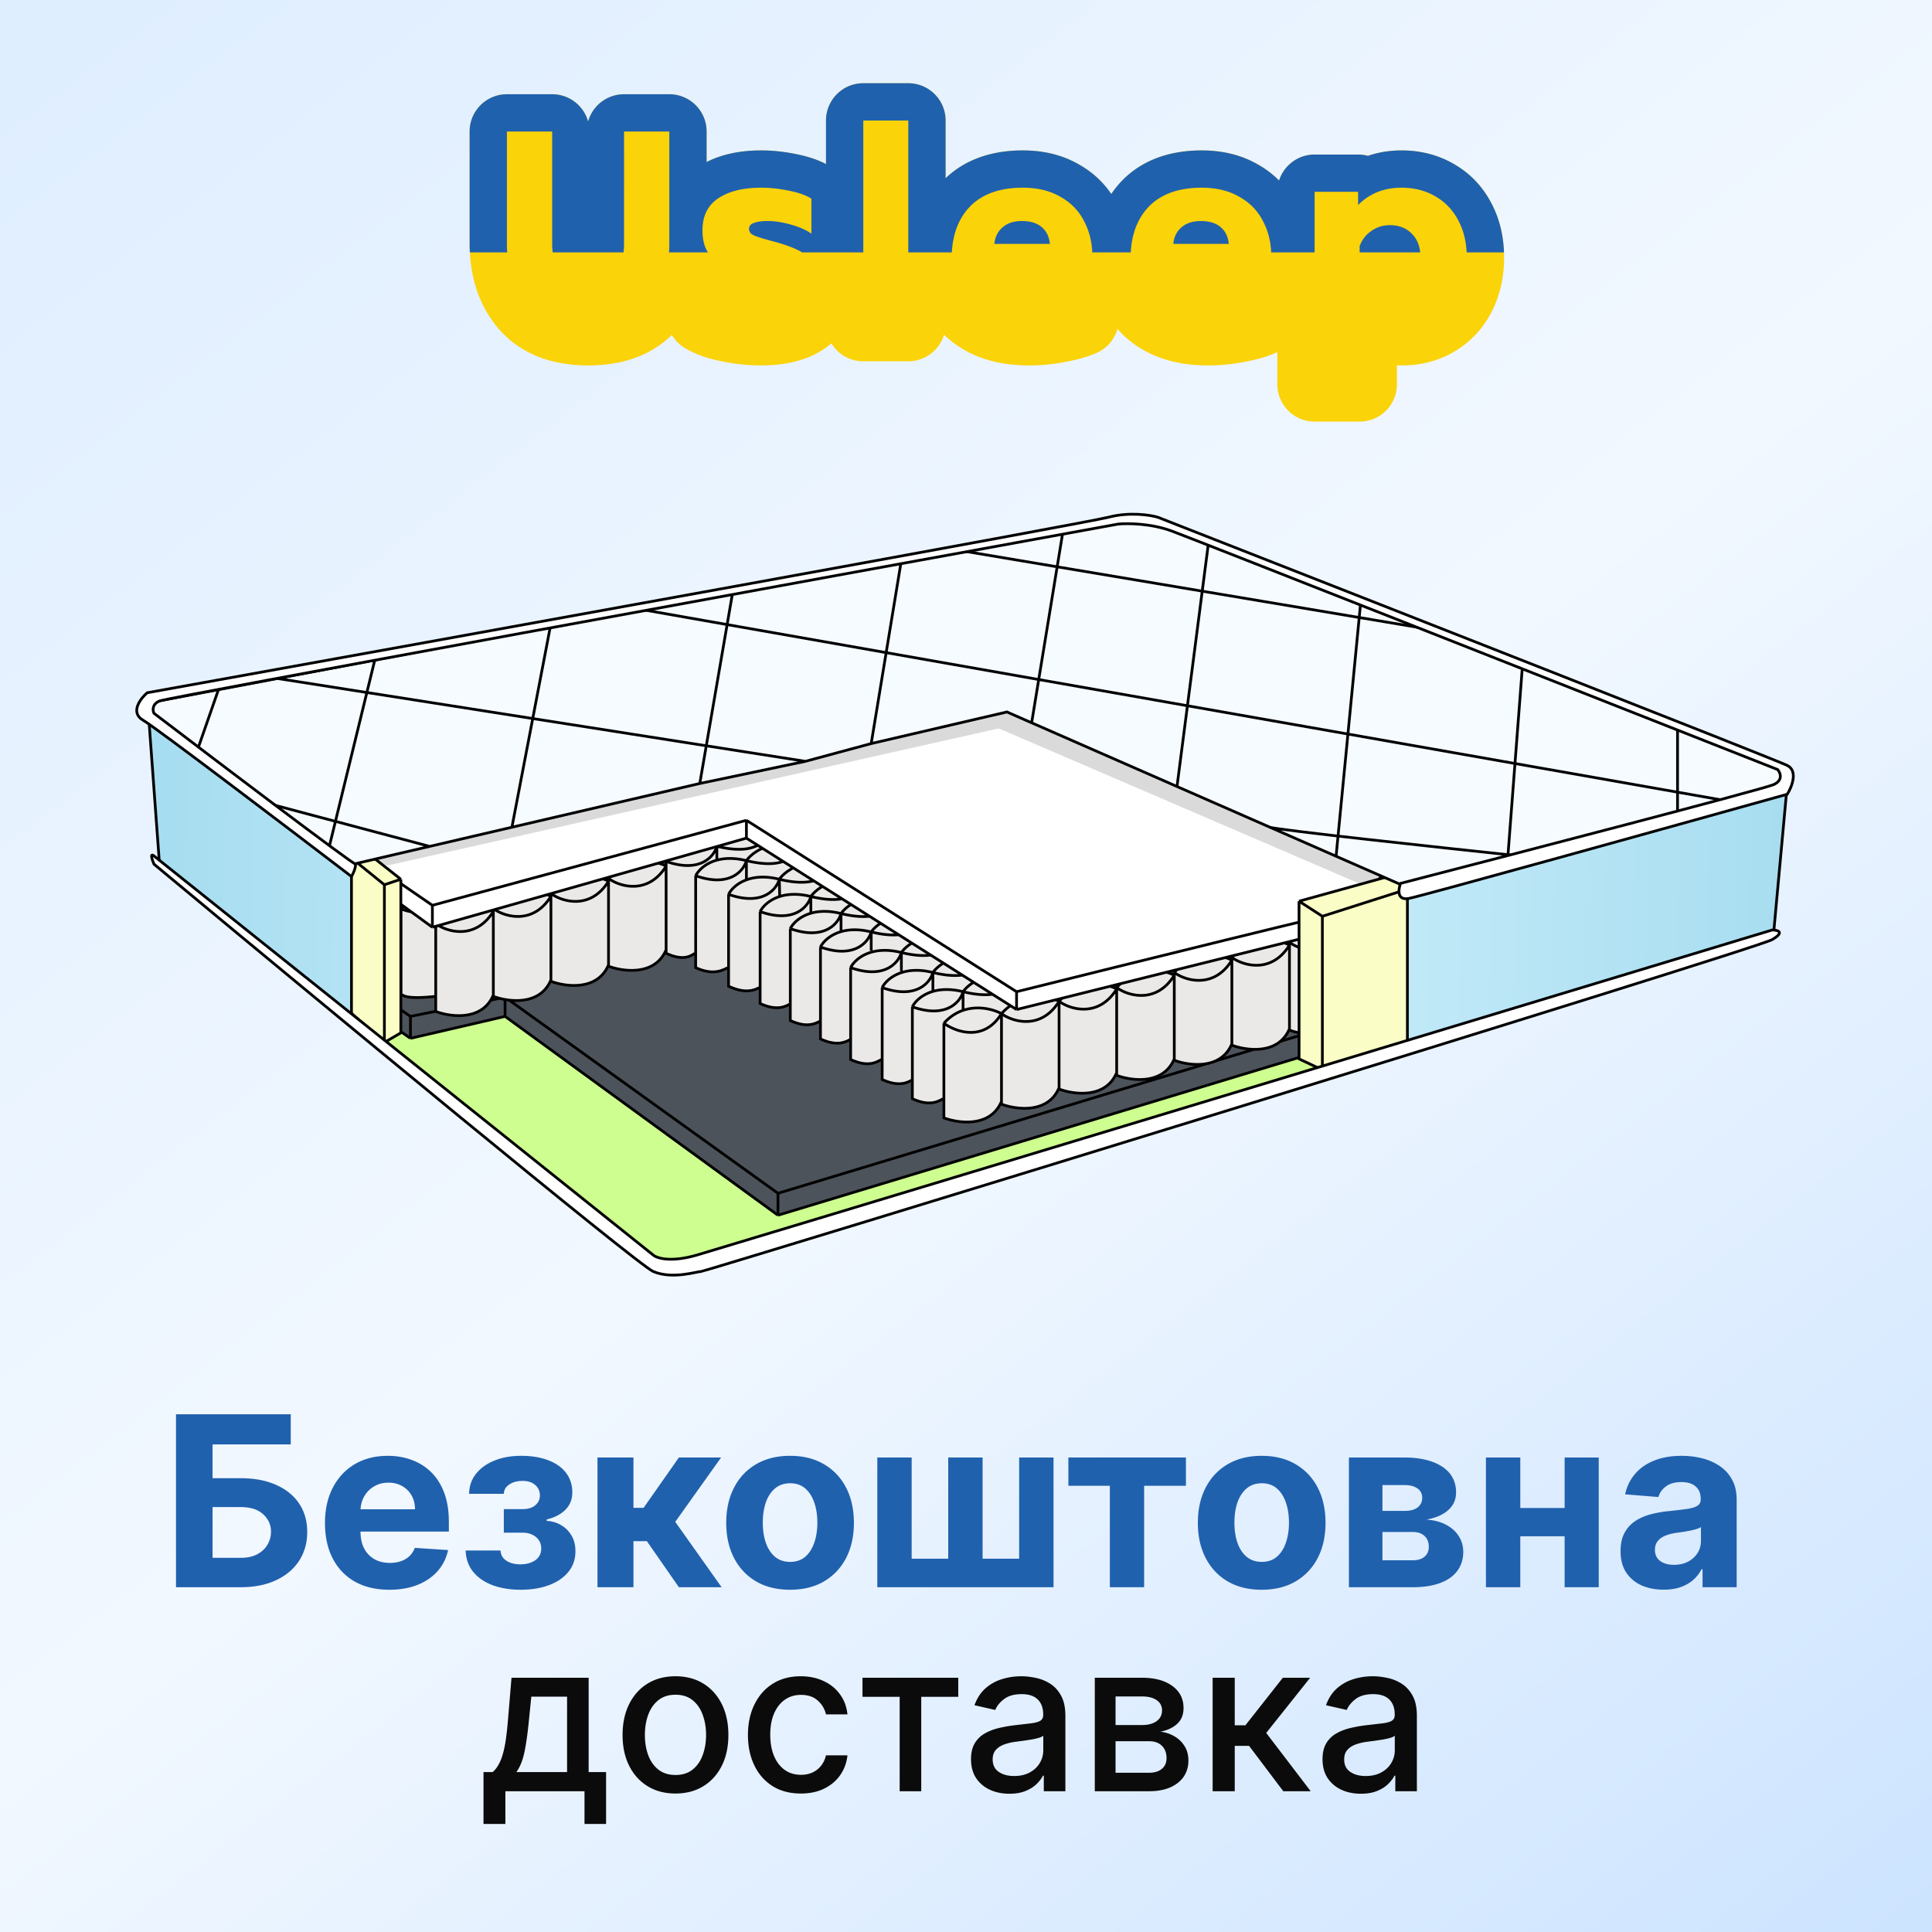 <svg xmlns="http://www.w3.org/2000/svg" width="650" height="650" fill="none" viewBox="0 0 650 650">
  <g clip-path="url(#a)">
    <path fill="#fff" d="M0 0h650v650H0z"/>
    <path fill="url(#b)" d="M0 0h650v658H0z"/>
    <mask id="c" width="349" height="115" x="157.547" y="27.547" fill="#000" maskUnits="userSpaceOnUse">
      <path fill="#fff" d="M157.547 27.547h349v115h-349z"/>
      <path d="M197.908 110.399c-9.063 0-15.889-2.594-20.478-7.782-4.589-5.25-6.883-12.167-6.883-20.752V44.253h15.229V82.05c0 4.324 1.061 7.597 3.184 9.82 2.179 2.224 5.162 3.335 8.948 3.335 3.786 0 6.74-1.111 8.862-3.335 2.123-2.223 3.184-5.496 3.184-9.82V44.253h15.229v37.612c0 8.647-2.294 15.564-6.883 20.752-4.532 5.188-11.329 7.782-20.392 7.782Zm57.965 0c-3.327 0-6.797-.371-10.411-1.112-3.614-.679-6.482-1.668-8.604-2.965v-11.95c2.352 1.482 5.162 2.717 8.432 3.705 3.327.927 6.367 1.39 9.12 1.39 2.008 0 3.471-.154 4.388-.463.918-.31 1.377-.927 1.377-1.853 0-.741-.315-1.328-.946-1.76-.574-.494-1.664-.989-3.27-1.483a107.2 107.2 0 0 0-5.421-1.76c-3.499-1.111-6.252-2.254-8.26-3.427-2.007-1.174-3.499-2.656-4.474-4.447-.975-1.791-1.462-4.046-1.462-6.763 0-4.817 1.749-8.4 5.248-10.747 3.557-2.408 8.404-3.613 14.541-3.613 2.983 0 6.109.34 9.379 1.02 3.327.679 5.822 1.574 7.485 2.686v11.766c-1.721-1.236-4.015-2.255-6.883-3.058-2.811-.802-5.449-1.204-7.916-1.204-1.95 0-3.47.216-4.56.648-1.09.371-1.635 1.05-1.635 2.039 0 .926.545 1.636 1.635 2.13 1.09.495 3.04 1.112 5.851 1.853 1.835.494 2.61.71 2.323.649 3.671 1.05 6.51 2.223 8.518 3.52 2.008 1.297 3.413 2.841 4.216 4.632.86 1.73 1.291 3.953 1.291 6.67 0 4.262-1.721 7.659-5.163 10.191-3.384 2.47-8.317 3.706-14.799 3.706Zm34.57-69.852h15.144v68.462h-15.144V40.547Zm55.723 69.852c-8.088 0-14.455-2.038-19.101-6.115-4.589-4.076-6.883-9.85-6.883-17.324 0-7.35 2.036-13.155 6.108-17.416 4.13-4.262 10.067-6.393 17.811-6.393 4.933 0 9.149 1.02 12.648 3.058 3.556 1.976 6.224 4.724 8.002 8.245 1.835 3.458 2.753 7.38 2.753 11.765v6.022H334.55c.574 2.47 2.008 4.261 4.302 5.373 2.295 1.112 5.421 1.668 9.379 1.668a47.66 47.66 0 0 0 8.26-.742c2.868-.494 5.335-1.173 7.4-2.038v10.747c-2.123.926-4.79 1.667-8.002 2.223a50.466 50.466 0 0 1-9.723.927Zm7.055-28.349c-.229-2.408-1.147-4.292-2.753-5.65-1.606-1.36-3.814-2.039-6.625-2.039-2.753 0-4.933.71-6.539 2.13-1.606 1.36-2.524 3.212-2.754 5.56h18.671Zm53.14 28.349c-8.088 0-14.455-2.038-19.101-6.115-4.589-4.076-6.883-9.85-6.883-17.324 0-7.35 2.036-13.155 6.109-17.416 4.13-4.262 10.067-6.393 17.81-6.393 4.933 0 9.149 1.02 12.648 3.058 3.557 1.976 6.224 4.724 8.002 8.245 1.836 3.458 2.754 7.38 2.754 11.765v6.022h-32.954c.573 2.47 2.007 4.261 4.302 5.373 2.294 1.112 5.42 1.668 9.378 1.668 2.696 0 5.45-.247 8.26-.742 2.868-.494 5.335-1.173 7.4-2.038v10.747c-2.122.926-4.79 1.667-8.002 2.223a50.466 50.466 0 0 1-9.723.927Zm7.056-28.349c-.23-2.408-1.147-4.292-2.754-5.65-1.606-1.36-3.814-2.039-6.625-2.039-2.753 0-4.933.71-6.539 2.13-1.606 1.36-2.524 3.212-2.753 5.56h18.671Zm28.876-17.509h14.627v4.447c3.843-3.891 8.719-5.837 14.627-5.837 4.302 0 8.117.989 11.444 2.965 3.327 1.915 5.908 4.663 7.743 8.245 1.836 3.52 2.754 7.627 2.754 12.321 0 4.632-.918 8.77-2.754 12.414-1.835 3.582-4.416 6.362-7.743 8.338-3.27 1.976-7.084 2.965-11.444 2.965-2.753 0-5.392-.464-7.916-1.39-2.466-.865-4.531-2.069-6.195-3.613v23.902h-15.143V64.541Zm25.296 33.166c3.098 0 5.593-.988 7.486-2.965 1.893-1.976 2.839-4.663 2.839-8.06 0-3.397-.946-6.052-2.839-7.967-1.893-1.976-4.388-2.964-7.486-2.964-2.294 0-4.359.648-6.195 1.945-1.835 1.235-3.155 2.934-3.958 5.095v7.875c.803 2.162 2.123 3.89 3.958 5.188 1.836 1.235 3.901 1.853 6.195 1.853Z"/>
    </mask>
    <path stroke="#FBD309" stroke-linejoin="round" stroke-width="25.092" d="M197.908 110.399c-9.063 0-15.889-2.594-20.478-7.782-4.589-5.25-6.883-12.167-6.883-20.752V44.253h15.229V82.05c0 4.324 1.061 7.597 3.184 9.82 2.179 2.224 5.162 3.335 8.948 3.335 3.786 0 6.74-1.111 8.862-3.335 2.123-2.223 3.184-5.496 3.184-9.82V44.253h15.229v37.612c0 8.647-2.294 15.564-6.883 20.752-4.532 5.188-11.329 7.782-20.392 7.782Zm57.965 0c-3.327 0-6.797-.371-10.411-1.112-3.614-.679-6.482-1.668-8.604-2.965v-11.95c2.352 1.482 5.162 2.717 8.432 3.705 3.327.927 6.367 1.39 9.12 1.39 2.008 0 3.471-.154 4.388-.463.918-.31 1.377-.927 1.377-1.853 0-.741-.315-1.328-.946-1.76-.574-.494-1.664-.989-3.27-1.483a107.2 107.2 0 0 0-5.421-1.76c-3.499-1.111-6.252-2.254-8.26-3.427-2.007-1.174-3.499-2.656-4.474-4.447-.975-1.791-1.462-4.046-1.462-6.763 0-4.817 1.749-8.4 5.248-10.747 3.557-2.408 8.404-3.613 14.541-3.613 2.983 0 6.109.34 9.379 1.02 3.327.679 5.822 1.574 7.485 2.686v11.766c-1.721-1.236-4.015-2.255-6.883-3.058-2.811-.802-5.449-1.204-7.916-1.204-1.95 0-3.47.216-4.56.648-1.09.371-1.635 1.05-1.635 2.039 0 .926.545 1.636 1.635 2.13 1.09.495 3.04 1.112 5.851 1.853 1.835.494 2.61.71 2.323.649 3.671 1.05 6.51 2.223 8.518 3.52 2.008 1.297 3.413 2.841 4.216 4.632.86 1.73 1.291 3.953 1.291 6.67 0 4.262-1.721 7.659-5.163 10.191-3.384 2.47-8.317 3.706-14.799 3.706Zm34.57-69.852h15.144v68.462h-15.144V40.547Zm55.723 69.852c-8.088 0-14.455-2.038-19.101-6.115-4.589-4.076-6.883-9.85-6.883-17.324 0-7.35 2.036-13.155 6.108-17.416 4.13-4.262 10.067-6.393 17.811-6.393 4.933 0 9.149 1.02 12.648 3.058 3.556 1.976 6.224 4.724 8.002 8.245 1.835 3.458 2.753 7.38 2.753 11.765v6.022H334.55c.574 2.47 2.008 4.261 4.302 5.373 2.295 1.112 5.421 1.668 9.379 1.668a47.66 47.66 0 0 0 8.26-.742c2.868-.494 5.335-1.173 7.4-2.038v10.747c-2.123.926-4.79 1.667-8.002 2.223a50.466 50.466 0 0 1-9.723.927Zm7.055-28.349c-.229-2.408-1.147-4.292-2.753-5.65-1.606-1.36-3.814-2.039-6.625-2.039-2.753 0-4.933.71-6.539 2.13-1.606 1.36-2.524 3.212-2.754 5.56h18.671Zm53.14 28.349c-8.088 0-14.455-2.038-19.101-6.115-4.589-4.076-6.883-9.85-6.883-17.324 0-7.35 2.036-13.155 6.109-17.416 4.13-4.262 10.067-6.393 17.81-6.393 4.933 0 9.149 1.02 12.648 3.058 3.557 1.976 6.224 4.724 8.002 8.245 1.836 3.458 2.754 7.38 2.754 11.765v6.022h-32.954c.573 2.47 2.007 4.261 4.302 5.373 2.294 1.112 5.42 1.668 9.378 1.668 2.696 0 5.45-.247 8.26-.742 2.868-.494 5.335-1.173 7.4-2.038v10.747c-2.122.926-4.79 1.667-8.002 2.223a50.466 50.466 0 0 1-9.723.927Zm7.056-28.349c-.23-2.408-1.147-4.292-2.754-5.65-1.606-1.36-3.814-2.039-6.625-2.039-2.753 0-4.933.71-6.539 2.13-1.606 1.36-2.524 3.212-2.753 5.56h18.671Zm28.876-17.509h14.627v4.447c3.843-3.891 8.719-5.837 14.627-5.837 4.302 0 8.117.989 11.444 2.965 3.327 1.915 5.908 4.663 7.743 8.245 1.836 3.52 2.754 7.627 2.754 12.321 0 4.632-.918 8.77-2.754 12.414-1.835 3.582-4.416 6.362-7.743 8.338-3.27 1.976-7.084 2.965-11.444 2.965-2.753 0-5.392-.464-7.916-1.39-2.466-.865-4.531-2.069-6.195-3.613v23.902h-15.143V64.541Zm25.296 33.166c3.098 0 5.593-.988 7.486-2.965 1.893-1.976 2.839-4.663 2.839-8.06 0-3.397-.946-6.052-2.839-7.967-1.893-1.976-4.388-2.964-7.486-2.964-2.294 0-4.359.648-6.195 1.945-1.835 1.235-3.155 2.934-3.958 5.095v7.875c.803 2.162 2.123 3.89 3.958 5.188 1.836 1.235 3.901 1.853 6.195 1.853Z" mask="url(#c)"/>
    <path fill="#2061AE" d="M158.08 84.921h12.568a44.816 44.816 0 0 1-.102-3.057V44.252h15.229v37.797c0 1.015.059 1.973.176 2.872h23.826c.117-.9.176-1.857.176-2.872V44.252h15.229v37.612a45.46 45.46 0 0 1-.1 3.057h13.106a10.717 10.717 0 0 1-.5-.867 11.08 11.08 0 0 1-.831-2.19l-.01-.04c-.338-1.277-.506-2.715-.506-4.314 0-2.477.462-4.627 1.387-6.451.874-1.723 2.161-3.155 3.861-4.296 1.54-1.042 3.322-1.86 5.345-2.45a25.664 25.664 0 0 1 2.841-.656c1.938-.337 4.056-.507 6.355-.507.681 0 1.369.018 2.065.053 2.353.12 4.79.442 7.314.966a34.56 34.56 0 0 1 3.539.903l.055.017c1.597.511 2.894 1.1 3.891 1.767v11.766c-1.539-1.105-3.537-2.037-5.994-2.796-.29-.09-.586-.177-.889-.262a35.625 35.625 0 0 0-2.791-.676l-.047-.01a29.246 29.246 0 0 0-2.043-.326l-.035-.004a24.273 24.273 0 0 0-3-.188 20.055 20.055 0 0 0-2.44.14c-.83.108-1.537.277-2.12.509-.628.213-1.075.53-1.341.948-.196.308-.294.67-.294 1.09 0 .926.545 1.636 1.635 2.13.417.19.96.397 1.629.622l.312.103c.737.24 1.61.5 2.619.78.408.113.838.229 1.291.348 1.344.362 2.119.575 2.325.639h.001c.074.023.073.026-.003.01a57.026 57.026 0 0 1 2.348.726l.036.012c1.813.61 3.375 1.257 4.683 1.942.354.184.688.372 1.005.562h20.562V40.546h15.143V84.92h14.649c.348-6.393 2.366-11.519 6.054-15.378a18.889 18.889 0 0 1 3.007-2.516c3.784-2.547 8.633-3.84 14.546-3.876h.258c4.933 0 9.149 1.018 12.648 3.057.534.296 1.048.61 1.543.942 1.116.75 2.13 1.589 3.042 2.516a18.974 18.974 0 0 1 3.417 4.787 22.811 22.811 0 0 1 1.994 5.241 26.09 26.09 0 0 1 .732 5.227h12.954c.348-6.393 2.366-11.519 6.055-15.378a18.777 18.777 0 0 1 3.007-2.516c3.784-2.547 8.632-3.84 14.545-3.876h.258c4.933 0 9.149 1.018 12.648 3.057a21.35 21.35 0 0 1 1.543.942 19.454 19.454 0 0 1 3.043 2.517 18.993 18.993 0 0 1 3.416 4.786 22.814 22.814 0 0 1 1.995 5.241 26.263 26.263 0 0 1 .731 5.227h14.621V64.54h14.627v4.446c1.968-1.992 4.207-3.475 6.716-4.447a20.03 20.03 0 0 1 3.953-1.073 22.598 22.598 0 0 1 1.81-.227c.7-.06 1.416-.09 2.148-.09 4.302 0 8.117.989 11.444 2.965 3.327 1.915 5.908 4.663 7.743 8.245 1.603 3.073 2.506 6.594 2.709 10.561H506c-.213-5.71-1.481-11.242-4.121-16.322-2.87-5.583-7.075-10.14-12.556-13.314-5.457-3.223-11.507-4.68-17.777-4.68-3.955 0-7.759.6-11.326 1.828a12.553 12.553 0 0 0-3.301-.439h-14.627c-5.6 0-10.344 3.67-11.957 8.736a32.53 32.53 0 0 0-7.188-5.427c-5.766-3.329-12.225-4.698-18.852-4.698-10.056 0-19.666 2.825-26.819 10.207-.021.02-.041.042-.061.063a32.772 32.772 0 0 0-3.535 4.397c-2.802-4.141-6.498-7.487-10.928-9.97-5.766-3.328-12.226-4.697-18.852-4.697-9.663 0-18.913 2.608-25.968 9.36v-19.42c0-6.928-5.617-12.545-12.546-12.545h-15.143c-6.929 0-12.546 5.617-12.546 12.546v14.65c-3.146-1.663-6.626-2.653-9.857-3.314-4.004-.831-7.982-1.277-11.91-1.277-6.384 0-12.766 1.034-18.402 3.9V44.253c0-6.93-5.617-12.546-12.546-12.546h-15.229c-5.763 0-10.618 3.884-12.089 9.178-1.471-5.294-6.326-9.178-12.089-9.178h-15.229c-6.929 0-12.546 5.617-12.546 12.546v37.612c0 1.027.026 2.046.08 3.057Z"/>
    <path fill="#2061AE" d="M477.821 84.921c-.279-2.567-1.195-4.636-2.747-6.207-1.5-1.566-3.378-2.511-5.634-2.837a12.991 12.991 0 0 0-1.852-.127c-1.164 0-2.269.167-3.315.5a10.497 10.497 0 0 0-2.88 1.445 10.123 10.123 0 0 0-3.381 3.79c-.215.415-.407.85-.577 1.305v2.131h20.386ZM334.549 82.05c.084-.85.257-1.636.521-2.356a7.527 7.527 0 0 1 2.233-3.203c1.606-1.42 3.786-2.13 6.539-2.13l.258.001c2.688.04 4.81.72 6.367 2.036a6.808 6.808 0 0 1 .411.374c.386.378.726.791 1.019 1.24.336.515.61 1.075.823 1.682.253.72.419 1.505.5 2.355h-18.671Zm60.196 0c.083-.85.256-1.636.52-2.356a7.527 7.527 0 0 1 2.233-3.203c1.606-1.42 3.786-2.13 6.539-2.13a16 16 0 0 1 .258.001c2.688.04 4.811.72 6.367 2.036a8.016 8.016 0 0 1 .411.374 7.42 7.42 0 0 1 1.842 2.922c.253.72.42 1.505.501 2.355h-18.671Z"/>
    <path fill="#CEFE90" stroke="#000" stroke-width=".923" d="M216.52 423.618 56.426 288.899l57.209 12.918c65.36-21.377 196.727-64.499 199.31-65.975 2.584-1.477 53.365 11.38 78.433 17.993l92.273 94.58-241.295 75.203-15.225 2.307-10.611-2.307Z"/>
    <path fill="#4D535A" d="m493.342 338.726-231.606 70.128-91.812-66.898-31.834 7.381-19.839-13.841-3.076-9.227-10.765-32.296 29.066-65.975 333.568 49.366 23.53 54.903 2.768 6.459Z"/>
    <path stroke="#000" stroke-width=".923" d="m261.736 408.854 231.606-70.128-2.768-6.459m-228.838 76.587-91.812-66.898m91.812 66.898v-7.382M138.09 349.337l-19.839-13.841-3.076-9.227m22.915 23.068 31.834-7.381m-31.834 7.381v-7.381m31.834 0v-6.46m-54.749-9.227-10.765-32.296 29.066-65.975 333.568 49.366 23.53 54.903m-375.399-5.998 22.915 15.687m0 0 31.834-6.46m0 0 91.812 65.976m0 0 228.838-69.205"/>
    <path fill="#EBE8E8" d="M336.938 370.56c-3.691 8.858-14.456 7.382-19.377 5.536v-6.458c-.923 0-3.691 3.231-10.612 0v-6.317c-1.254.589-4.132 2.667-10.151-.143v-6.725c-.924.002-3.692 3.23-10.611 0v-6.778c-1.255.59-4.133 2.666-10.15-.144v-6.045c-1.257.592-4.136 2.661-10.148-.145v-5.588c-1.255.59-4.133 2.665-10.15-.144v-5.343c-.922 0-3.692 2.772-10.613-.459v-6.265c-.922 0-4.152 3.231-11.073 0v-4.828c-.922 0-3.025 3.231-9.945 0v-1.177c-3.691 8.857-14.456 7.38-19.377 5.535v-.46c-3.691 8.858-14.456 7.382-19.377 5.536v-.462c-3.691 8.858-14.456 7.381-19.378 5.536v-.461c-3.691 8.858-14.456 7.381-19.377 5.536v-5.075c-3.076.278-10.263 1.072-11.74-.922v-28.605c2-1.907 7.475-5.538 13.38-4.8v8.262c6.419-5.566 14.342-4.377 17.737-2.538v-.924c6.644-7.382 15.687-6.151 19.378-4.151v-.922c6.643-7.382 15.686-6.151 19.377-4.152v-.925c6.643-7.381 15.686-6.151 19.377-4.152v-1.59c1.384-2.768 6.736-7.659 17.071-5.076 1.691-2.46 7.474-7.013 17.07-5.536v5.52c2.647-.881 5.969-1.304 9.946-.692v7.375c2.808-1.152 6.509-1.813 11.072-1.111v6.732c2.749-1.037 6.295-1.594 10.613-.929v6.493c2.68-.927 6.071-1.389 10.15-.762v6.952c2.68-.927 6.069-1.388 10.148-.761v7.684c2.68-.928 6.07-1.39 10.15-.762v7.653c2.748-1.037 6.294-1.593 10.611-.928v7.222c2.68-.928 6.071-1.39 10.152-.762v9.494c5.85-3.443 12.262-2.333 15.225-.729 6.643-7.381 15.686-6.15 19.377-4.151v-.463c6.644-7.382 15.686-6.15 19.377-4.151v-.924c6.644-7.381 15.687-6.15 19.378-4.151v-.922c6.643-7.382 15.686-6.151 19.377-4.152v-.925c6.644-7.382 15.687-6.15 19.378-4.151v28.142c-3.691 8.858-14.457 7.382-19.378 5.536v-.46c-3.691 8.858-14.456 7.382-19.377 5.537v-.463c-3.691 8.858-14.456 7.382-19.378 5.536v-.461c-3.691 8.858-14.456 7.382-19.377 5.536v-.922c-3.691 8.858-14.456 7.382-19.377 5.536v-.461c-3.691 8.858-14.457 7.382-19.378 5.537v-.923Z"/>
    <path stroke="#000" stroke-width=".923" d="M317.561 344.262c3.998 2.922 13.472 6.366 19.377-3.229m-19.377 3.229v25.376m0-25.376c2.005-2.228 4.229-3.588 6.459-4.345m12.918 1.116v29.527c-3.691 8.858-14.456 7.382-19.377 5.536v-6.458m19.377-28.605v30.45c4.921 1.845 15.687 3.321 19.378-5.537V336.88m-19.378 4.153c3.999 2.921 13.472 5.443 19.378-4.153m-19.378 4.153c-2.577-1.396-7.762-2.867-12.918-1.116m12.918 1.116c1.311-1.457 2.715-2.578 4.153-3.424m15.225-.729v28.605m0-28.605v29.527c4.921 1.846 15.686 3.322 19.377-5.536m-19.377-23.991c6.643-7.381 15.686-6.15 19.377-4.151m-19.377 4.151c3.998 2.922 13.471 5.445 19.377-4.151m-19.377 4.151c-2.963-1.604-9.375-2.714-15.225.729m34.602 23.262v-28.142m0 28.142v-28.605m0 29.066v-29.066m0 0v29.527c4.921 1.846 15.686 3.322 19.377-5.536m-19.377-23.991c6.644-7.382 15.686-6.15 19.377-4.151m-19.377 4.151c3.998 2.922 13.472 5.445 19.377-4.151m0 28.142v-28.142m0 28.142v-29.066m0 28.605v-28.605m0 0v29.527c4.922 1.846 15.687 3.322 19.378-5.536V323.04m-19.378 4.151c6.644-7.381 15.687-6.15 19.378-4.151m-19.378 4.151c3.999 2.922 13.472 5.445 19.378-4.151m0 28.143v-29.065m0 28.604v-28.604m0 0v29.527c4.921 1.845 15.686 3.321 19.377-5.537v-28.142m-19.377 4.152c6.643-7.382 15.686-6.151 19.377-4.152m-19.377 4.152c3.998 2.922 13.472 5.444 19.377-4.152m0 28.141v-29.066m0 28.605v-28.605m0 0v29.527c4.921 1.846 15.687 3.322 19.378-5.536V312.89m-19.378 4.151c6.644-7.382 15.687-6.15 19.378-4.151m-19.378 4.151c3.999 2.922 13.472 5.445 19.378-4.151m-135.642 56.748c-.923 0-3.691 3.231-10.612 0v-30.911m0 0c1.385-2.768 6.736-7.658 17.071-5.075m-17.071 5.075c11.442 4.06 16.148-1.692 17.071-5.075m0 0v6.265m0-6.265c1.692-2.461 7.474-7.014 17.071-5.537m-17.071 5.537c13.656 3.321 17.071-2.307 17.071-5.537m0 0v9.494m-33.682 25.569c-.922 0-3.691 3.231-10.611 0v-30.912m0 0c1.384-2.768 6.736-7.658 17.07-5.075m-17.07 5.075c11.442 4.06 16.148-1.691 17.07-5.075m0 0v6.266m0-6.266c1.692-2.461 7.475-7.013 17.071-5.536m-17.071 5.536c13.657 3.322 17.071-2.307 17.071-5.536m0 0v8.306m-34.14 26.492c-.923 0-3.691 3.231-10.612 0v-30.911m0 0c1.384-2.768 6.736-7.658 17.071-5.075m-17.071 5.075c11.442 4.06 16.148-1.692 17.071-5.075m0 0v6.265m0-6.265c1.691-2.461 7.474-7.014 17.07-5.537m-17.07 5.537c13.656 3.321 17.07-2.307 17.07-5.537m0 0v8.572m-33.68 26.029c-.923 0-3.691 3.231-10.611 0V318.62m0 0c1.384-2.768 6.736-7.658 17.07-5.075m-17.07 5.075c11.442 4.06 16.147-1.692 17.07-5.075m0 0v6.266m0-6.266c1.692-2.461 7.474-7.014 17.071-5.537m-17.071 5.537c13.657 3.322 17.071-2.307 17.071-5.537m0 0v8.573m-33.677 26.76c-.923 0-3.691 3.231-10.612 0v-30.912m0 0c1.384-2.768 6.736-7.658 17.071-5.075m-17.071 5.075c11.442 4.06 16.148-1.691 17.071-5.075m0 0v6.266m0-6.266c1.692-2.461 7.474-7.013 17.07-5.537m-17.07 5.537c13.656 3.322 17.07-2.307 17.07-5.537m0 0v7.844m-33.679 27.948c-.923 0-3.691 3.231-10.612 0v-30.911m0 0c1.384-2.768 6.736-7.658 17.071-5.075m-17.071 5.075c11.442 4.06 16.148-1.692 17.071-5.075m0 0v5.626m0-5.626c1.692-2.461 7.474-7.014 17.07-5.537m-17.07 5.537c13.656 3.322 17.07-2.307 17.07-5.537m0 0v7.116m-34.141 29.064c-.922 0-3.692 2.772-10.613-.459v-30.912m0 0c1.384-2.768 6.736-7.658 17.071-5.075m-17.071 5.075c11.442 4.06 16.148-1.691 17.071-5.075m0 0 .119 5.803m-.119-5.803c1.692-2.461 7.474-7.013 17.07-5.537m-17.07 5.537c13.656 3.322 17.07-2.307 17.07-5.537m0 0v6.732m-34.141 28.527c-.922 0-4.152 3.231-11.073 0V294.63m0 0c1.385-2.768 6.736-7.658 17.071-5.075m-17.071 5.075c11.442 4.06 16.148-1.691 17.071-5.075m0 0v6.266m0-6.266c1.692-2.461 7.474-7.013 17.071-5.536m-17.071 5.536c13.656 3.322 17.071-2.307 17.071-5.536m0 0v7.375m-34.142 29.32c-.922 0-3.025 3.231-9.945 0v-30.911m0 0c1.384-2.768 6.736-7.659 17.071-5.076m-17.071 5.076c11.442 4.06 16.148-1.692 17.071-5.076m0 0v4.665m0-4.665c1.691-2.46 7.474-7.013 17.07-5.536m-17.07 5.536c13.656 3.322 17.07-2.307 17.07-5.536m0 0v6.479m-111.65 25.563v28.142-28.605m0 29.066V310.77m0 0v29.527c4.921 1.845 15.686 3.322 19.377-5.536m-19.377-23.991c3.998 2.922 13.472 5.444 19.377-4.151m-19.377 4.151a18.672 18.672 0 0 1 1.64-1.613m17.737 25.604v-28.142m0 28.142v-29.066m0 .924c-3.395-1.839-11.318-3.028-17.737 2.538m17.737 25.143v-28.605m0 0v29.527c4.922 1.845 15.687 3.322 19.378-5.536v-28.142m-19.378 4.151c6.644-7.382 15.687-6.151 19.378-4.151m-19.378 4.151c3.999 2.922 13.472 5.444 19.378-4.151m0 28.143v-29.065m0 28.604v-28.604m0 0v29.526c4.921 1.846 15.686 3.322 19.377-5.536V296.47m-19.377 4.152c6.643-7.382 15.686-6.151 19.377-4.152m-19.377 4.152c3.998 2.921 13.472 5.444 19.377-4.152m0 28.14v-29.065m0 28.605v-28.605m0 0v29.527c4.921 1.845 15.687 3.322 19.377-5.537v-28.141m-19.377 4.151c6.644-7.382 15.687-6.151 19.377-4.151m-19.377 4.151c3.999 2.922 13.472 5.444 19.377-4.151m-77.509 43.828c-3.076.278-10.263 1.072-11.74-.922v-28.605m0 0c2-1.907 7.475-5.538 13.38-4.8m-13.38 4.8c3.23 1.567 10.427 2.801 13.38-4.8m0 0v8.262"/>
    <path fill="#fff" d="m453.201 311.967-111.189 27.682-90.889-57.67-105.653 29.988-22.146-16.147v-9.228l215.458-48.904 126.415 56.286-7.69 11.534-4.306 6.459Z"/>
    <path stroke="#000" stroke-width=".923" d="m342.012 339.649 111.189-27.682 4.306-6.459m-115.495 34.141-90.889-57.67m90.889 57.67v-5.997m-90.889-51.673L145.47 311.967m105.653-29.988v-5.998M145.47 311.967l-22.146-16.147v-6.459m22.146 22.606v-7.381m312.037.922 7.69-11.534-126.415-56.286-215.458 48.904v2.769m334.183 16.147c-3.445.369-78.432 18.916-115.495 28.144m0 0-90.889-57.671m0 0L145.47 304.586m0 0-22.146-15.225"/>
    <g filter="url(#d)">
      <path fill="#3A3A3A" fill-opacity=".19" d="m130.245 291.206-6.921-2.769 191.467-54.441h25.375l134.258 60.439-16.148 3.23-122.262-52.596-205.769 46.137Z"/>
    </g>
    <path fill="#FAFEC6" d="m480.422 349.338-35.525 10.611-7.843-3.691v-53.057l43.368-11.995 5.075 2.307-.167 1.845-4.908 53.98Zm-351.099 1.384-11.996-10.611-7.382-58.132h7.382l17.532 13.841v51.673l-5.536 3.229Z"/>
    <path stroke="#000" stroke-width=".923" d="m444.897 359.949 35.525-10.611 4.908-53.98m-40.433 64.591-7.843-3.691v-53.057m7.843 56.748v-51.673m-7.843-5.075 43.368-11.995 5.075 2.307-.167 1.845m-48.276 7.843 7.843 5.075m0 0 40.433-12.918m-356.007 55.364-11.996-10.611-7.382-58.132m19.378 68.743 5.536-3.229V295.82m-5.536 54.902v-53.057m5.536-1.845-17.532-13.841h-7.382m24.914 13.841-5.536 1.845m-19.378-15.686 19.378 15.686"/>
    <path fill="url(#e)" d="m53.66 290.744-3.691-50.289 68.282 50.289v51.673L53.66 290.744Z"/>
    <path fill="url(#f)" d="m596.688 314.274-123.185 37.832v-53.98l127.798-34.141-4.613 50.289Z"/>
    <path stroke="#000" stroke-width=".923" d="m53.66 290.744-3.691-50.289 68.282 50.289v51.673L53.66 290.744Zm543.028 23.53-123.185 37.832v-53.98l127.798-34.141-4.613 50.289Z"/>
    <path fill="#F5FBFF" d="M50.89 241.84v-5.536l22.608-4.283 19.838-3.759 32.757-6.206 59.055-11.189 30.681-5.812 30.681-5.813 56.748-10.752 18.455-3.496 36.01-6.822 17.047-3.23c3.537-.461 12.733-.461 21.223 3.23 1.209.525 4.93 2.013 10.611 4.249 11.03 4.343 29.448 11.511 51.212 19.951a50008.875 50008.875 0 0 0 54.441 21.073 93557.576 93557.576 0 0 0 89.505 34.542v6.921l-18.685 4.906-18.686 4.907-57.209 15.023-33.68 8.844-23.991-10.517-22.257-9.757-31.261-13.703-48.905-21.438-8.305-3.64-45.675 10.635-22.146 5.974-35.525 7.455-63.207 14.717-27.682 6.446-27.682 6.446-6.459-4.833-22.146-16.571-22.145-16.57L50.89 241.84Z"/>
    <path stroke="#000" stroke-width=".923" d="m110.407 286.373 6.459 4.833 27.682-6.446m-34.141 1.613 15.686-64.317m-15.686 64.317-22.146-16.571m37.832-47.746 59.055-11.189m-59.055 11.189-32.757 6.206m78.894 50.052 12.918-67.447m-12.918 67.447 63.207-14.717m-63.207 14.717-27.682 6.446m40.6-73.893 30.681-5.812m19.608 58.542 11.073-64.355m-11.073 64.355 35.525-7.455m-24.452-56.9 56.748-10.752m-56.748 10.752-30.681 5.813m77.279 45.113 45.675-10.635 8.305 3.64m-53.98 6.995 10.15-61.678m-10.15 61.678-22.146 5.974m32.296-67.652 18.455-3.496m25.375 58.179 10.635-65.001m-10.635 65.001 48.905 21.438m-38.27-86.439 17.047-3.23c3.537-.461 12.733-.461 21.223 3.23 1.209.525 4.93 2.013 10.611 4.249m-48.881-4.249-36.01 6.822M66.116 253.232 50.89 241.84v-5.536l22.607-4.283m-7.382 21.211 7.382-21.211m-7.382 21.211 22.145 16.57m-14.763-37.781 19.838-3.759m302.657 36.349 10.611-82.19m-10.611 82.19 31.261 13.703m-20.65-95.893c11.03 4.343 29.448 11.511 51.212 19.951m-8.305 85.699 23.991 10.517 33.68-8.844m-57.671-1.673 8.305-85.699m-8.305 85.699-22.257-9.757m30.562-75.942c16.776 6.505 35.54 13.767 54.441 21.073m-5.075 66.299 5.075-66.299m-5.075 66.299 57.209-15.023m-52.134-51.276c17.769 6.868 35.66 13.776 52.134 20.132m0 31.144v-31.144m0 31.144 18.686-4.907m-18.686-26.237c13.74 5.302 26.494 10.219 37.371 14.41v6.921l-18.685 4.906m-489.74-41.552 177.625 27.88m-55.133-51.087 367.248 64.759m-261.364-84.82 161.016 27.03M88.261 269.802l56.287 14.958m282.706-6.446c1.935.849 57.475 6.858 85.003 9.757"/>
    <path fill="#fff" d="M51.816 239.993c21.991 16.763 66.344 50.382 67.82 50.751 0 1.476-.923 3.383-1.385 4.152-21.53-16.455-65.697-50.012-70.125-52.596-4.429-2.583-.923-7.228 1.384-9.227 104.884-18.916 316.405-57.209 323.417-59.054 7.013-1.845 13.995-.769 16.61 0 69.051 27.066 208.076 81.661 211.767 83.507 3.691 1.845 1.538 7.228 0 9.689-40.754 11.38-123.277 34.325-127.337 35.063-4.06.739-3.538-3.075-2.769-5.075 40.447-10.457 122.17-31.742 125.492-33.218 3.322-1.476 2.307-3.998 1.384-5.075-65.053-25.683-196.911-77.695-203.924-80.278-7.013-2.584-14.917-2.615-17.993-2.307-106.422 19.377-319.912 58.409-322.496 59.516-2.584 1.107-2.307 3.23-1.845 4.152Z"/>
    <path fill="#fff" d="M219.751 422.233 51.816 287.976c-1.477-1.181-.616 1.353 0 2.768C105.64 335.496 214.584 425.555 219.75 427.77c6.459 2.768 14.764 0 16.148 0 1.384 0 354.791-108.421 360.327-111.651 4.429-2.584 1.846-3.23 0-3.23-116.879 35.372-352.853 106.761-361.711 109.344-8.858 2.584-13.533 1.077-14.764 0Z"/>
    <path stroke="#000" stroke-width=".923" d="M51.816 239.993c21.991 16.763 66.344 50.382 67.82 50.751 0 1.476-.923 3.383-1.385 4.152-21.53-16.455-65.697-50.012-70.125-52.596-4.429-2.583-.923-7.228 1.384-9.227 104.884-18.916 316.405-57.209 323.417-59.054 7.013-1.845 13.995-.769 16.61 0 69.051 27.066 208.076 81.661 211.767 83.507 3.691 1.845 1.538 7.228 0 9.689-40.754 11.38-123.277 34.325-127.337 35.063-4.06.739-3.538-3.075-2.769-5.075 40.447-10.457 122.17-31.742 125.492-33.218 3.322-1.476 2.307-3.998 1.384-5.075-65.053-25.683-196.911-77.695-203.924-80.278-7.013-2.584-14.917-2.615-17.993-2.307-106.422 19.377-319.912 58.409-322.496 59.516-2.584 1.107-2.307 3.23-1.845 4.152Z"/>
    <path stroke="#000" stroke-width=".923" d="M219.751 422.233 51.816 287.976c-1.477-1.181-.616 1.353 0 2.768C105.64 335.496 214.584 425.555 219.75 427.77c6.459 2.768 14.764 0 16.148 0 1.384 0 354.791-108.421 360.327-111.651 4.429-2.584 1.846-3.23 0-3.23-116.879 35.372-352.853 106.761-361.711 109.344-8.858 2.584-13.533 1.077-14.764 0Z"/>
    <path fill="#2061AE" d="M59.213 534v-58.182h38.608v10.142H71.514v11.364h9.46c4.603 0 8.57.748 11.904 2.244 3.352 1.477 5.937 3.57 7.756 6.279 1.818 2.708 2.727 5.899 2.727 9.573 0 3.656-.909 6.885-2.727 9.688-1.819 2.784-4.404 4.962-7.756 6.534-3.334 1.572-7.301 2.358-11.904 2.358h-21.76Zm12.301-9.886h9.46c2.197 0 4.053-.398 5.569-1.194 1.515-.814 2.66-1.884 3.437-3.21a8.49 8.49 0 0 0 1.193-4.403c0-2.311-.88-4.262-2.642-5.852-1.742-1.61-4.261-2.415-7.557-2.415h-9.46v17.074Zm59.468 10.738c-4.489 0-8.353-.909-11.591-2.727-3.22-1.837-5.701-4.432-7.444-7.784-1.742-3.371-2.613-7.358-2.613-11.96 0-4.489.871-8.428 2.613-11.819 1.743-3.39 4.196-6.032 7.358-7.926 3.182-1.894 6.913-2.841 11.194-2.841 2.878 0 5.558.464 8.039 1.393 2.5.909 4.678 2.282 6.534 4.119 1.875 1.837 3.334 4.148 4.375 6.932 1.042 2.765 1.563 6.003 1.563 9.716v3.323h-36.847v-7.5h25.455c0-1.742-.379-3.286-1.136-4.63a8.144 8.144 0 0 0-3.154-3.154c-1.326-.776-2.869-1.164-4.631-1.164-1.837 0-3.465.426-4.886 1.278a8.957 8.957 0 0 0-3.295 3.381c-.796 1.401-1.203 2.964-1.222 4.687v7.131c0 2.159.398 4.024 1.193 5.596.815 1.572 1.96 2.785 3.438 3.637 1.477.852 3.229 1.278 5.255 1.278 1.345 0 2.576-.189 3.694-.568 1.117-.379 2.073-.947 2.869-1.705.795-.757 1.401-1.685 1.818-2.784l11.193.739c-.568 2.689-1.733 5.038-3.494 7.045-1.742 1.989-3.996 3.542-6.761 4.66-2.747 1.098-5.919 1.647-9.517 1.647Zm25.681-13.21h11.733c.057 1.439.701 2.576 1.932 3.409 1.231.833 2.822 1.25 4.773 1.25 1.97 0 3.627-.454 4.971-1.363 1.345-.929 2.017-2.254 2.017-3.978 0-1.06-.265-1.979-.795-2.755-.53-.796-1.269-1.421-2.216-1.875-.947-.455-2.045-.682-3.295-.682h-6.279v-7.926h6.279c1.875 0 3.314-.436 4.318-1.307 1.023-.871 1.534-1.96 1.534-3.267 0-1.478-.53-2.661-1.591-3.551-1.042-.91-2.453-1.364-4.233-1.364-1.799 0-3.295.407-4.489 1.222-1.174.795-1.78 1.837-1.818 3.125h-11.676c.038-2.614.824-4.877 2.358-6.79 1.553-1.913 3.636-3.39 6.25-4.432 2.633-1.042 5.578-1.563 8.835-1.563 3.561 0 6.629.502 9.205 1.506 2.595.985 4.583 2.396 5.966 4.233 1.401 1.837 2.102 4.025 2.102 6.563 0 2.31-.758 4.242-2.273 5.795-1.515 1.553-3.636 2.661-6.363 3.324v.454c1.799.114 3.428.597 4.886 1.449 1.458.853 2.623 2.027 3.494 3.523.872 1.477 1.307 3.229 1.307 5.256 0 2.708-.795 5.028-2.386 6.96-1.572 1.932-3.75 3.419-6.534 4.46-2.765 1.023-5.938 1.534-9.517 1.534-3.485 0-6.61-.502-9.375-1.505-2.747-1.023-4.934-2.519-6.563-4.489-1.61-1.97-2.462-4.375-2.557-7.216ZM201.017 534v-43.636h12.102v16.931h3.409l11.875-16.931h14.205l-15.426 21.647L242.778 534h-14.375l-10.767-15.483h-4.517V534h-12.102Zm64.794.852c-4.413 0-8.229-.937-11.449-2.812-3.201-1.894-5.672-4.527-7.415-7.898-1.742-3.39-2.613-7.32-2.613-11.79 0-4.507.871-8.447 2.613-11.818 1.743-3.39 4.214-6.023 7.415-7.898 3.22-1.894 7.036-2.841 11.449-2.841s8.22.947 11.421 2.841c3.219 1.875 5.7 4.508 7.443 7.898 1.742 3.371 2.613 7.311 2.613 11.818 0 4.47-.871 8.4-2.613 11.79-1.743 3.371-4.224 6.004-7.443 7.898-3.201 1.875-7.008 2.812-11.421 2.812Zm.057-9.375c2.007 0 3.684-.568 5.028-1.704 1.345-1.156 2.358-2.728 3.04-4.716.701-1.989 1.051-4.252 1.051-6.79 0-2.538-.35-4.801-1.051-6.79-.682-1.988-1.695-3.56-3.04-4.716-1.344-1.155-3.021-1.733-5.028-1.733-2.027 0-3.731.578-5.114 1.733-1.363 1.156-2.396 2.728-3.096 4.716-.682 1.989-1.023 4.252-1.023 6.79 0 2.538.341 4.801 1.023 6.79.7 1.988 1.733 3.56 3.096 4.716 1.383 1.136 3.087 1.704 5.114 1.704Zm29.29-35.113h11.562v34.034h12.301v-34.034h11.563v34.034h12.301v-34.034h11.562V534h-59.289v-43.636Zm64.289 9.517v-9.517h39.546v9.517H384.93V534h-11.534v-34.119h-13.949Zm65.036 34.971c-4.413 0-8.229-.937-11.449-2.812-3.201-1.894-5.672-4.527-7.415-7.898-1.742-3.39-2.613-7.32-2.613-11.79 0-4.507.871-8.447 2.613-11.818 1.743-3.39 4.214-6.023 7.415-7.898 3.22-1.894 7.036-2.841 11.449-2.841s8.22.947 11.42 2.841c3.22 1.875 5.701 4.508 7.444 7.898 1.742 3.371 2.613 7.311 2.613 11.818 0 4.47-.871 8.4-2.613 11.79-1.743 3.371-4.224 6.004-7.444 7.898-3.2 1.875-7.007 2.812-11.42 2.812Zm.057-9.375c2.007 0 3.683-.568 5.028-1.704 1.345-1.156 2.358-2.728 3.04-4.716.701-1.989 1.051-4.252 1.051-6.79 0-2.538-.35-4.801-1.051-6.79-.682-1.988-1.695-3.56-3.04-4.716-1.345-1.155-3.021-1.733-5.028-1.733-2.027 0-3.731.578-5.114 1.733-1.363 1.156-2.396 2.728-3.096 4.716-.682 1.989-1.023 4.252-1.023 6.79 0 2.538.341 4.801 1.023 6.79.7 1.988 1.733 3.56 3.096 4.716 1.383 1.136 3.087 1.704 5.114 1.704ZM453.83 534v-43.636h18.608c5.378 0 9.63 1.022 12.755 3.068 3.125 2.045 4.688 4.952 4.688 8.721 0 2.368-.881 4.338-2.642 5.909-1.762 1.572-4.205 2.633-7.33 3.182 2.614.19 4.839.786 6.676 1.79 1.856.985 3.267 2.263 4.233 3.835.985 1.572 1.477 3.315 1.477 5.228 0 2.481-.662 4.611-1.988 6.392-1.307 1.78-3.229 3.144-5.767 4.091-2.519.947-5.597 1.42-9.233 1.42H453.83Zm11.278-9.062h10.199c1.685 0 3.002-.398 3.949-1.194.966-.814 1.449-1.922 1.449-3.324 0-1.553-.483-2.774-1.449-3.664-.947-.89-2.264-1.336-3.949-1.336h-10.199v9.518Zm0-16.62h7.585c1.212 0 2.245-.17 3.097-.511.871-.36 1.534-.871 1.988-1.534.474-.663.711-1.449.711-2.358 0-1.345-.54-2.396-1.62-3.154-1.079-.757-2.557-1.136-4.431-1.136h-7.33v8.693Zm65.185-.966v9.517h-22.784v-9.517h22.784Zm-18.807-16.988V534h-11.563v-43.636h11.563Zm26.392 0V534h-11.477v-43.636h11.477Zm21.832 44.46c-2.784 0-5.265-.483-7.443-1.449-2.178-.985-3.901-2.434-5.17-4.347-1.25-1.931-1.875-4.337-1.875-7.216 0-2.424.445-4.46 1.335-6.107a10.811 10.811 0 0 1 3.636-3.978c1.534-1.004 3.277-1.761 5.227-2.272a39.75 39.75 0 0 1 6.194-1.08c2.538-.265 4.583-.511 6.136-.739 1.553-.246 2.68-.606 3.381-1.079.7-.474 1.051-1.174 1.051-2.102v-.171c0-1.799-.568-3.191-1.705-4.176-1.117-.985-2.708-1.477-4.772-1.477-2.178 0-3.911.483-5.199 1.449-1.288.947-2.14 2.14-2.557 3.579l-11.193-.909c.568-2.652 1.685-4.943 3.352-6.875 1.667-1.951 3.816-3.447 6.449-4.489 2.651-1.06 5.72-1.591 9.204-1.591 2.425 0 4.745.285 6.961.853 2.234.568 4.214 1.449 5.937 2.642a12.825 12.825 0 0 1 4.119 4.602c1.004 1.856 1.506 4.081 1.506 6.676V534h-11.477v-6.051h-.341a12.321 12.321 0 0 1-2.813 3.608c-1.174 1.023-2.585 1.827-4.233 2.415-1.647.568-3.551.852-5.71.852Zm3.466-8.352c1.78 0 3.352-.351 4.716-1.052 1.364-.719 2.434-1.685 3.21-2.897.777-1.212 1.165-2.586 1.165-4.12v-4.63c-.379.246-.9.473-1.562.682-.644.189-1.374.369-2.188.539-.814.152-1.629.294-2.443.426-.815.114-1.553.218-2.216.313-1.42.208-2.661.54-3.722.994-1.06.455-1.884 1.07-2.471 1.847-.587.757-.881 1.704-.881 2.841 0 1.647.597 2.907 1.79 3.778 1.212.852 2.746 1.279 4.602 1.279Z"/>
    <path fill="#0B0B0B" d="M162.67 613.651V596.2h3.107a9.874 9.874 0 0 0 2.014-2.61c.563-1.011 1.036-2.212 1.417-3.604.397-1.392.729-3.016.994-4.872.265-1.873.497-4.011.696-6.414l1.193-14.243h25.952V596.2h5.866v17.451h-7.258v-11.012h-26.623v11.012h-7.358Zm11.062-17.451h17.052v-25.38h-12.031l-.795 7.88c-.381 4.011-.862 7.491-1.442 10.441-.58 2.933-1.508 5.286-2.784 7.059Zm53.525 7.209c-3.579 0-6.703-.82-9.371-2.461-2.668-1.64-4.74-3.936-6.215-6.885-1.475-2.95-2.212-6.397-2.212-10.341 0-3.961.737-7.424 2.212-10.391 1.475-2.966 3.547-5.27 6.215-6.91 2.668-1.641 5.792-2.461 9.371-2.461 3.58 0 6.704.82 9.372 2.461 2.668 1.64 4.739 3.944 6.214 6.91 1.475 2.967 2.213 6.43 2.213 10.391 0 3.944-.738 7.391-2.213 10.341-1.475 2.949-3.546 5.245-6.214 6.885-2.668 1.641-5.792 2.461-9.372 2.461Zm.025-6.239c2.32 0 4.243-.613 5.767-1.84 1.525-1.226 2.652-2.858 3.381-4.897.746-2.038 1.118-4.283 1.118-6.736 0-2.436-.372-4.673-1.118-6.712-.729-2.055-1.856-3.704-3.381-4.946-1.524-1.243-3.447-1.865-5.767-1.865-2.337 0-4.275.622-5.817 1.865-1.524 1.242-2.659 2.891-3.405 4.946-.729 2.039-1.094 4.276-1.094 6.712 0 2.453.365 4.698 1.094 6.736.746 2.039 1.881 3.671 3.405 4.897 1.542 1.227 3.48 1.84 5.817 1.84Zm42.153 6.239c-3.696 0-6.877-.837-9.545-2.51-2.652-1.691-4.69-4.019-6.115-6.985-1.426-2.967-2.138-6.364-2.138-10.192 0-3.878.729-7.3 2.187-10.267 1.459-2.983 3.513-5.311 6.165-6.985 2.652-1.673 5.775-2.51 9.371-2.51 2.901 0 5.486.538 7.756 1.615 2.27 1.061 4.102 2.553 5.494 4.475 1.408 1.922 2.245 4.168 2.51 6.736h-7.233c-.398-1.789-1.309-3.331-2.735-4.623-1.408-1.293-3.297-1.939-5.667-1.939-2.072 0-3.886.547-5.444 1.641-1.541 1.077-2.743 2.618-3.605 4.623-.861 1.989-1.292 4.342-1.292 7.06 0 2.784.422 5.187 1.268 7.209.845 2.021 2.038 3.587 3.579 4.698 1.558 1.11 3.389 1.665 5.494 1.665 1.408 0 2.684-.257 3.828-.77a7.83 7.83 0 0 0 2.908-2.262c.796-.978 1.351-2.155 1.666-3.53h7.233c-.265 2.469-1.069 4.673-2.411 6.612s-3.14 3.463-5.394 4.574c-2.237 1.11-4.864 1.665-7.88 1.665Zm20.744-32.539v-6.413h32.216v6.413h-12.454v31.769h-7.258V570.87h-12.504Zm49.411 32.614c-2.419 0-4.607-.448-6.562-1.342-1.956-.912-3.505-2.229-4.649-3.953-1.126-1.723-1.69-3.836-1.69-6.339 0-2.154.414-3.927 1.243-5.319a9.173 9.173 0 0 1 3.356-3.306c1.408-.812 2.983-1.426 4.723-1.84a46.925 46.925 0 0 1 5.319-.944l5.569-.647c1.425-.182 2.461-.472 3.107-.87.646-.398.969-1.044.969-1.939v-.174c0-2.171-.613-3.853-1.839-5.046-1.21-1.193-3.016-1.79-5.419-1.79-2.503 0-4.475.555-5.916 1.666-1.426 1.094-2.412 2.312-2.958 3.654l-6.986-1.591c.829-2.32 2.039-4.193 3.63-5.618a14.708 14.708 0 0 1 5.543-3.132c2.088-.663 4.284-.994 6.587-.994 1.525 0 3.141.182 4.848.547 1.723.348 3.331.994 4.822 1.938 1.508.945 2.743 2.296 3.704 4.052.961 1.74 1.442 4.002 1.442 6.787v25.355h-7.259v-5.22h-.298c-.481.961-1.202 1.905-2.163 2.833-.961.928-2.196 1.699-3.704 2.312-1.508.613-3.314.92-5.419.92Zm1.616-5.966c2.055 0 3.812-.406 5.27-1.218 1.475-.812 2.594-1.873 3.356-3.182a8.254 8.254 0 0 0 1.168-4.251v-4.922c-.265.266-.779.514-1.541.746-.746.216-1.599.406-2.56.572-.962.149-1.898.29-2.809.423-.912.116-1.674.215-2.287.298-1.442.182-2.759.489-3.953.92-1.176.43-2.121 1.052-2.833 1.864-.697.795-1.045 1.856-1.045 3.182 0 1.839.68 3.231 2.039 4.176 1.359.928 3.091 1.392 5.195 1.392Zm27.126 5.121v-38.182h15.835c4.309 0 7.722.92 10.241 2.759 2.519 1.823 3.779 4.301 3.779 7.433 0 2.237-.713 4.01-2.138 5.319-1.425 1.309-3.314 2.188-5.668 2.635 1.707.199 3.273.713 4.699 1.541a9.578 9.578 0 0 1 3.43 3.282c.878 1.375 1.317 3.016 1.317 4.921 0 2.022-.522 3.812-1.566 5.37-1.044 1.541-2.56 2.751-4.549 3.629-1.972.862-4.35 1.293-7.134 1.293h-18.246Zm6.985-6.215h11.261c1.84 0 3.281-.439 4.325-1.317 1.044-.879 1.566-2.072 1.566-3.58 0-1.773-.522-3.165-1.566-4.176-1.044-1.027-2.485-1.541-4.325-1.541h-11.261v10.614Zm0-16.058h8.924c1.393 0 2.586-.199 3.58-.597 1.011-.397 1.782-.961 2.312-1.69.547-.746.82-1.624.82-2.635 0-1.475-.605-2.627-1.815-3.455-1.209-.829-2.866-1.243-4.971-1.243h-8.85v9.62Zm32.664 22.273v-38.182h7.432v16.008h3.58l12.603-16.008h9.197l-14.79 18.569 14.964 19.613h-9.222l-11.509-15.263h-4.823v15.263h-7.432Zm49.871.845c-2.419 0-4.607-.448-6.562-1.342-1.956-.912-3.505-2.229-4.649-3.953-1.127-1.723-1.69-3.836-1.69-6.339 0-2.154.414-3.927 1.243-5.319a9.165 9.165 0 0 1 3.356-3.306c1.408-.812 2.982-1.426 4.723-1.84a46.925 46.925 0 0 1 5.319-.944l5.568-.647c1.426-.182 2.461-.472 3.108-.87.646-.398.969-1.044.969-1.939v-.174c0-2.171-.613-3.853-1.839-5.046-1.21-1.193-3.017-1.79-5.419-1.79-2.503 0-4.475.555-5.917 1.666-1.425 1.094-2.411 2.312-2.958 3.654l-6.985-1.591c.829-2.32 2.038-4.193 3.629-5.618a14.72 14.72 0 0 1 5.544-3.132c2.088-.663 4.284-.994 6.587-.994 1.525 0 3.14.182 4.847.547 1.724.348 3.331.994 4.823 1.938 1.508.945 2.742 2.296 3.704 4.052.961 1.74 1.441 4.002 1.441 6.787v25.355h-7.258v-5.22h-.298c-.481.961-1.202 1.905-2.163 2.833-.961.928-2.196 1.699-3.704 2.312-1.508.613-3.314.92-5.419.92Zm1.616-5.966c2.055 0 3.811-.406 5.27-1.218 1.475-.812 2.593-1.873 3.356-3.182a8.264 8.264 0 0 0 1.168-4.251v-4.922c-.265.266-.779.514-1.541.746-.746.216-1.599.406-2.561.572-.961.149-1.897.29-2.809.423-.911.116-1.673.215-2.287.298-1.441.182-2.759.489-3.952.92-1.177.43-2.121 1.052-2.834 1.864-.696.795-1.044 1.856-1.044 3.182 0 1.839.68 3.231 2.039 4.176 1.358.928 3.09 1.392 5.195 1.392Z"/>
  </g>
  <defs>
    <linearGradient id="b" x1="42.5" x2="593.5" y1="0" y2="714" gradientUnits="userSpaceOnUse">
      <stop stop-color="#DFEEFF"/>
      <stop offset=".495" stop-color="#F2F8FF"/>
      <stop offset="1" stop-color="#CBE3FF"/>
    </linearGradient>
    <linearGradient id="e" x1="56.889" x2="601.301" y1="283.362" y2="296.28" gradientUnits="userSpaceOnUse">
      <stop stop-color="#A7DDF0"/>
      <stop offset=".52" stop-color="#DCF6FF"/>
      <stop offset="1" stop-color="#A7DDF0"/>
    </linearGradient>
    <linearGradient id="f" x1="56.889" x2="601.301" y1="283.362" y2="296.28" gradientUnits="userSpaceOnUse">
      <stop stop-color="#A7DDF0"/>
      <stop offset=".52" stop-color="#DCF6FF"/>
      <stop offset="1" stop-color="#A7DDF0"/>
    </linearGradient>
    <clipPath id="a">
      <path fill="#fff" d="M0 0h650v650H0z"/>
    </clipPath>
    <filter id="d" width="358.483" height="71.05" x="119.633" y="230.305" color-interpolation-filters="sRGB" filterUnits="userSpaceOnUse">
      <feFlood flood-opacity="0" result="BackgroundImageFix"/>
      <feBlend in="SourceGraphic" in2="BackgroundImageFix" result="shape"/>
      <feGaussianBlur result="effect1_foregroundBlur_2622_256" stdDeviation="1.845"/>
    </filter>
  </defs>
</svg>
